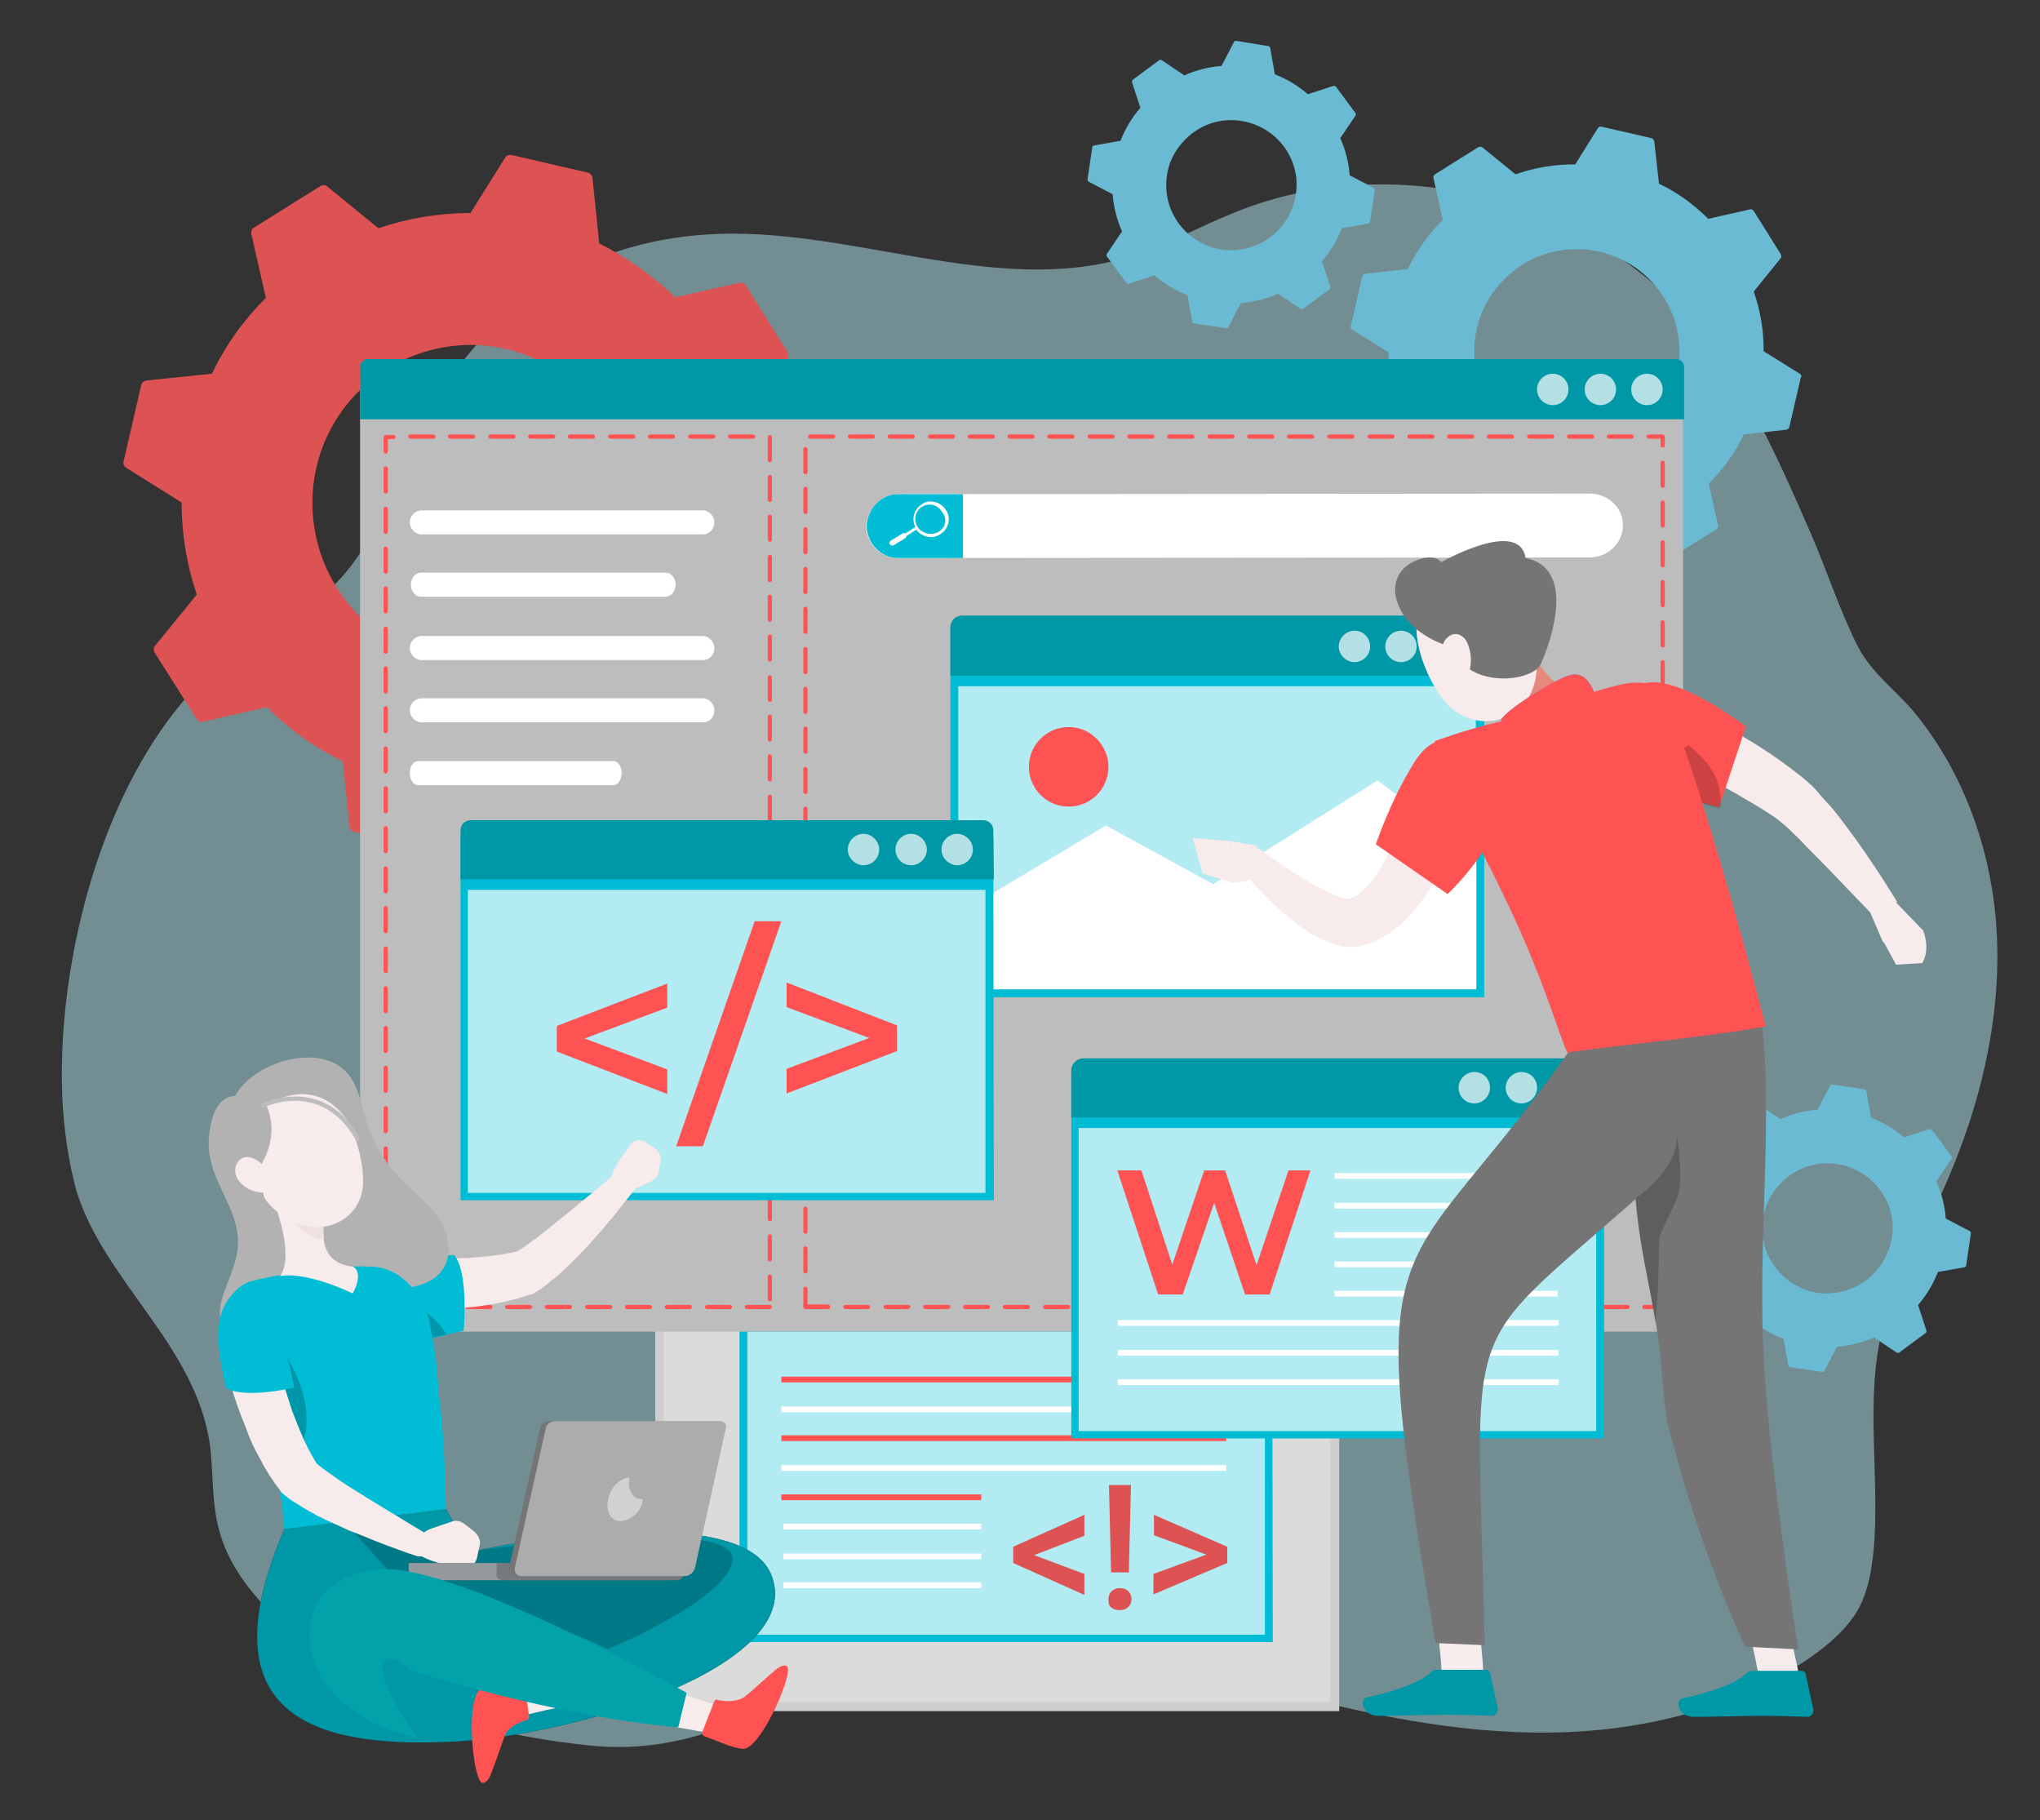 <?xml version="1.0" encoding="utf-8"?>
<!-- Generator: Adobe Illustrator 24.3.0, SVG Export Plug-In . SVG Version: 6.00 Build 0)  -->
<svg version="1.1" id="Слой_1" xmlns="http://www.w3.org/2000/svg" xmlns:xlink="http://www.w3.org/1999/xlink" x="0px" y="0px"
	 viewBox="0 0 389.8 347.7" style="enable-background:new 0 0 389.8 347.7;" xml:space="preserve">
<rect x="0" y="0" width="389.8" height="347.7" fill="#333333" stroke="none"/>
<g>
	<path style="opacity:0.5;fill:#B2EBF2;enable-background:new    ;" d="M11.9,209.6c-1.2-28.6,9.6-69,34.5-86.1
		c4.9-3.3,10.4-5.7,15-9.5c10.7-8.7,14.2-23.2,20.7-35.2c11-20.4,29.7-32.5,52.9-34c27.2-1.8,55,12.2,81,4.2
		c7-2.2,13.5-5.9,20.4-8.6c29.8-11.9,66.7-2.7,87.4,21.7c9.9,11.6,16.1,25.8,22.2,39.8c3.1,7.1,5.6,15,9.1,21.8
		c2.8,5.3,7.8,8.6,11.5,13.4c8.5,10.8,13.4,24.2,14.7,37.9c1.8,19.4-3.4,38.9-11.9,56.4c-3.5,7.3-7.5,14.4-9.6,22.1
		c-3.6,13.9-0.5,28.6-1.8,42.8c-0.4,3.7-1,7.5-2.8,10.9c-2.2,4-5.8,7-9.5,9.6c-14.5,9.8-32.2,14-49.6,14.2
		c-17.4,0.2-34.7-3.4-51.6-7.9c-23.1-6.3-49.4-14.9-73.2-7.1c-21.3,6.9-35.7,20.1-59.3,17.4c-21.9-2.4-43.6-8.9-59.7-24.8
		c-4.7-4.6-8.8-10-10.4-16.2c-1.5-5.3-1.1-11-1.8-16.5c-2.8-19-20.1-31-25.5-48.4C13.1,222,12.2,215.9,11.9,209.6z"/>
	<g>
		<path style="fill:#DD5252;" d="M156,102.6l-10.7-6.7c0-6.1-1-12-2.9-17.6l8-9.8c0.3-0.3,0.3-0.8,0.1-1.2l-8-12.8
			c-0.2-0.4-0.7-0.5-1.1-0.5L129,56.8c-4.2-4.1-9.1-7.6-14.5-10.3l-1.3-12.6c-0.1-0.4-0.4-0.8-0.8-0.9l-14.7-3.4
			c-0.4-0.1-0.9,0.1-1.1,0.4l-6.7,10.7c-6.1,0-12,1-17.6,2.9l-9.8-8c-0.3-0.3-0.8-0.3-1.2-0.1l-12.8,8c-0.4,0.2-0.5,0.7-0.5,1.1
			l2.8,12.3c-4.2,4.2-7.7,9-10.3,14.5l-12.6,1.3c-0.4,0.1-0.8,0.4-0.9,0.8l-3.4,14.7c-0.1,0.4,0.1,0.9,0.4,1.1l10.7,6.7
			c0,6.1,1,12,2.9,17.6l-8,9.8c-0.3,0.3-0.3,0.8-0.1,1.2l8.1,12.8c0.2,0.4,0.7,0.5,1.1,0.5l12.3-2.8c4.2,4.2,9,7.7,14.5,10.3
			l1.3,12.6c0.1,0.4,0.4,0.8,0.8,0.9l14.7,3.4c0.4,0.1,0.9-0.1,1.1-0.5l6.7-10.7c6.1,0,12-1,17.6-2.9l9.8,8c0.3,0.3,0.8,0.3,1.2,0.1
			l12.8-8c0.4-0.2,0.5-0.7,0.5-1.1l-2.8-12.3c4.2-4.2,7.7-9,10.3-14.5l12.6-1.3c0.4-0.1,0.8-0.4,0.9-0.8l3.4-14.7
			C156.6,103.3,156.4,102.8,156,102.6z M90.6,126.4c-1.5,0.1-3-0.1-4.5-0.2c-6.4-0.8-12.3-3.6-17.1-8.2c-5.8-5.6-9.1-13.2-9.3-21.2
			s2.8-15.8,8.4-21.6c5.6-5.8,13.2-9.1,21.2-9.3c16.7-0.3,30.5,13,30.9,29.7C120.6,112.2,107.3,126.1,90.6,126.4z"/>
		<path style="fill:#69BAD2;" d="M343.9,71.4l-6.9-4.3c0-4-0.6-7.7-1.9-11.4l5.1-6.3c0.2-0.2,0.2-0.5,0.1-0.8l-5.2-8.3
			c-0.2-0.2-0.4-0.4-0.7-0.3l-8,1.8c-2.7-2.7-5.8-5-9.4-6.7l-0.9-8.1c-0.1-0.3-0.2-0.5-0.5-0.6l-9.6-2.2c-0.3-0.1-0.6,0.1-0.7,0.3
			l-4.3,6.9c-4,0-7.7,0.6-11.4,1.9l-6.3-5.1c-0.2-0.2-0.5-0.2-0.8-0.1l-8.3,5.2c-0.2,0.2-0.4,0.4-0.3,0.7l1.8,8
			c-2.7,2.7-5,5.8-6.7,9.4l-8.1,0.9c-0.3,0.1-0.5,0.2-0.6,0.5l-2.2,9.5c-0.1,0.3,0.1,0.5,0.3,0.7l6.9,4.3c0,4,0.6,7.7,1.9,11.4
			l-5.1,6.3c-0.2,0.2-0.2,0.5-0.1,0.8l5.2,8.3c0.2,0.2,0.4,0.4,0.7,0.3l8-1.8c2.7,2.7,5.8,5,9.4,6.7l0.9,8.1
			c0.1,0.3,0.2,0.5,0.5,0.6l9.5,2.2c0.3,0.1,0.6-0.1,0.7-0.3l4.3-6.9c4,0,7.7-0.6,11.4-1.9l6.3,5.1c0.2,0.2,0.5,0.2,0.8,0.1l8.3-5.2
			c0.2-0.2,0.4-0.4,0.3-0.7l-1.8-8c2.7-2.7,5-5.8,6.7-9.4l8.1-0.9c0.3-0.1,0.5-0.2,0.6-0.5l2.2-9.5
			C344.3,71.9,344.2,71.6,343.9,71.4z M301.6,86.8c-1,0-1.9-0.1-2.9-0.2c-4.2-0.5-8-2.4-11-5.3c-3.8-3.6-5.9-8.5-6-13.7
			c-0.1-5.3,1.8-10.2,5.5-14c3.6-3.8,8.5-5.9,13.7-6c10.8-0.2,19.8,8.4,20,19.2C321,77.6,312.4,86.6,301.6,86.8z"/>
		<path style="fill:#69BAD2;" d="M262.5,35.9l-4.6-2.4c-0.2-2.5-0.8-4.9-1.8-7.1l2.9-4.3c0.1-0.2,0.1-0.3,0-0.5l-3.7-5
			c-0.1-0.2-0.3-0.2-0.5-0.2l-4.9,1.6c-1.8-1.6-4-2.9-6.3-3.8l-0.9-5.1c-0.1-0.2-0.2-0.3-0.4-0.3l-6.1-1c-0.2,0-0.4,0.1-0.4,0.2
			l-2.4,4.6c-2.5,0.2-4.9,0.8-7.1,1.8l-4.3-2.9c-0.2-0.1-0.3-0.1-0.5,0l-5,3.7c-0.2,0.1-0.2,0.3-0.2,0.5l1.6,4.9
			c-1.6,1.8-2.9,4-3.8,6.3l-5.1,0.9c-0.2,0.1-0.3,0.2-0.3,0.4l-0.9,6.1c0,0.2,0.1,0.4,0.2,0.4l4.6,2.4c0.2,2.5,0.8,4.9,1.8,7.1
			l-2.9,4.3c-0.1,0.2-0.1,0.3,0,0.5l3.7,5c0.1,0.2,0.3,0.2,0.5,0.2l4.9-1.6c1.8,1.6,4,2.9,6.3,3.8l0.9,5.1c0.1,0.2,0.2,0.3,0.4,0.3
			l6.1,0.9c0.2,0,0.4-0.1,0.4-0.2l2.4-4.6c2.5-0.2,4.9-0.8,7.1-1.8l4.3,2.9c0.2,0.1,0.3,0.1,0.5,0l5-3.7c0.2-0.1,0.2-0.3,0.2-0.5
			l-1.6-4.9c1.6-1.8,2.9-4,3.8-6.3l5.1-0.9c0.2-0.1,0.3-0.2,0.3-0.4l0.9-6.1C262.7,36.2,262.6,36,262.5,35.9z M236.5,47.7
			c-0.6,0.1-1.2,0.1-1.8,0.1c-2.7-0.1-5.1-1.1-7.3-2.8c-2.5-2.1-4.2-5.1-4.5-8.4c-0.3-3.3,0.6-6.5,2.8-9.1s5.1-4.2,8.4-4.5
			c6.8-0.6,12.9,4.3,13.6,11.1C248.3,41,243.3,47.1,236.5,47.7z"/>
		<path style="fill:#69BAD2;" d="M376.4,235.2l-4.6-2.4c-0.2-2.5-0.8-4.9-1.8-7.1l2.9-4.3c0.1-0.2,0.1-0.3,0-0.5l-3.7-5
			c-0.1-0.2-0.3-0.2-0.5-0.2l-4.9,1.6c-1.8-1.6-4-2.9-6.3-3.8l-0.9-5.1c-0.1-0.2-0.2-0.3-0.4-0.3l-6.1-0.9c-0.2,0-0.4,0.1-0.4,0.2
			l-2.4,4.6c-2.5,0.2-4.9,0.8-7.1,1.8l-4.3-2.9c-0.2-0.1-0.3-0.1-0.5,0l-5,3.7c-0.2,0.1-0.2,0.3-0.2,0.5l1.6,4.9
			c-1.6,1.8-2.9,4-3.8,6.3l-5.1,0.9c-0.2,0.1-0.3,0.2-0.3,0.4l-0.9,6.1c0,0.2,0.1,0.4,0.2,0.4l4.6,2.4c0.2,2.5,0.8,4.9,1.8,7.1
			l-2.9,4.3c-0.1,0.2-0.1,0.3,0,0.5l3.7,5c0.1,0.2,0.3,0.2,0.5,0.2l4.9-1.6c1.8,1.6,4,2.9,6.3,3.8l0.9,5.1c0.1,0.2,0.2,0.3,0.4,0.3
			l6.1,0.9c0.2,0,0.4-0.1,0.4-0.2l2.4-4.6c2.5-0.2,4.9-0.8,7.1-1.8l4.3,2.9c0.2,0.1,0.3,0.1,0.5,0l5-3.7c0.2-0.1,0.2-0.3,0.2-0.5
			l-1.6-4.9c1.6-1.8,2.9-4,3.8-6.3l5.1-0.9c0.2-0.1,0.3-0.2,0.3-0.4l0.9-6.1C376.6,235.4,376.5,235.3,376.4,235.2z M350.4,247
			c-0.6,0.1-1.2,0.1-1.8,0.1c-2.7-0.1-5.1-1.1-7.3-2.8c-2.5-2.1-4.2-5.1-4.5-8.4c-0.3-3.3,0.6-6.5,2.8-9.1s5.1-4.2,8.4-4.5
			c6.8-0.6,12.9,4.3,13.6,11.1C362.2,240.2,357.2,246.3,350.4,247z"/>
	</g>
	<g>
		<rect x="126" y="219" style="fill:#DBDBDB;" width="129" height="107.1"/>
		<path style="fill:#CECECE;" d="M255.8,326.9H125.2V218.2h130.7V326.9z M126.8,325.2h127.4V219.8H126.8V325.2z"/>
	</g>
	<g>
		<g>
			<path style="fill:#00BCD4;" d="M243.2,313.7H141.3v-69.6c0-1.7,1.4-3,3-3h95.8c1.7,0,3,1.4,3,3L243.2,313.7L243.2,313.7z"/>
			<rect x="142.8" y="254.4" style="fill:#B2EBF2;" width="98.9" height="57.9"/>
			<path style="fill:#0097A7;" d="M243.2,252.4H141.3v-9c0-1.3,1.1-2.3,2.3-2.3h97.3c1.3,0,2.3,1.1,2.3,2.3L243.2,252.4L243.2,252.4
				z"/>
			<path style="opacity:0.7;fill:#FFFFFF;enable-background:new    ;" d="M239.3,246.8c0,1.7-1.4,3-3,3s-3-1.4-3-3s1.4-3,3-3
				C237.9,243.6,239.3,245,239.3,246.8z"/>
			<path style="opacity:0.7;fill:#FFFFFF;enable-background:new    ;" d="M230.4,246.8c0,1.7-1.4,3-3,3s-3-1.4-3-3s1.4-3,3-3
				C229,243.6,230.4,245,230.4,246.8z"/>
			<path style="opacity:0.7;fill:#FFFFFF;enable-background:new    ;" d="M221.3,246.8c0,1.7-1.4,3-3,3s-3-1.4-3-3s1.4-3,3-3
				C220,243.6,221.3,245,221.3,246.8z"/>
			<g>
				<rect x="149.3" y="263" style="fill:#FF5252;" width="85" height="1.1"/>
				<rect x="149.3" y="268.7" style="fill:#FFFFFF;" width="85" height="1.1"/>
				<rect x="149.3" y="274.2" style="fill:#FF5252;" width="85" height="1.1"/>
				<rect x="149.3" y="279.9" style="fill:#FFFFFF;" width="85" height="1.1"/>
				<rect x="149.3" y="285.5" style="fill:#FF5252;" width="38.2" height="1.1"/>
				<rect x="149.7" y="291.1" style="fill:#FFFFFF;" width="37.8" height="1.1"/>
				<rect x="149.7" y="296.8" style="fill:#FFFFFF;" width="37.8" height="1.1"/>
				<rect x="149.7" y="302.3" style="fill:#FFFFFF;" width="37.8" height="1.1"/>
			</g>
			<g>
				<path style="fill:#DD5252;" d="M197.6,297.1l9.6,3.6v4l-13.6-6.1v-3.1l13.6-6.1v4L197.6,297.1z"/>
				<path style="fill:#DD5252;" d="M211.8,305.5c0-0.6,0.2-1.1,0.6-1.5s0.9-0.6,1.6-0.6s1.2,0.2,1.6,0.6c0.4,0.4,0.6,0.9,0.6,1.5
					s-0.2,1.1-0.6,1.5s-0.9,0.6-1.7,0.6s-1.2-0.2-1.7-0.6C211.8,306.6,211.8,306.1,211.8,305.5z M215.7,300.4h-3.4l-0.4-16.7h4.2
					L215.7,300.4z"/>
				<path style="fill:#DD5252;" d="M230.5,297l-10-3.7v-3.9l14,6.1v3.1l-14.1,6v-3.9L230.5,297z"/>
			</g>
		</g>
		<g>
			<path style="fill:#BDBDBD;" d="M321.6,254.4H68.8V73.7c0-2.8,2.3-5.1,5.1-5.1h242.6c2.8,0,5.1,2.3,5.1,5.1V254.4z"/>
			<path style="fill:#0097A7;" d="M321.6,80.1H68.8v-10c0-0.8,0.7-1.5,1.5-1.5h250c0.8,0,1.5,0.7,1.5,1.5v10H321.6z"/>
			<circle style="opacity:0.7;fill:#FFFFFF;enable-background:new    ;" cx="314.7" cy="74.4" r="3"/>
			<circle style="opacity:0.7;fill:#FFFFFF;enable-background:new    ;" cx="305.8" cy="74.4" r="3"/>
			<circle style="opacity:0.7;fill:#FFFFFF;enable-background:new    ;" cx="296.7" cy="74.4" r="3"/>
			<path style="fill:#FF5252;" d="M147.1,250.1h-4.4c-0.2,0-0.4-0.2-0.4-0.4c0-0.2,0.2-0.4,0.4-0.4h4.4c0.2,0,0.4,0.2,0.4,0.4
				C147.5,249.8,147.3,250.1,147.1,250.1z M139.5,250.1h-4.4c-0.2,0-0.4-0.2-0.4-0.4c0-0.2,0.2-0.4,0.4-0.4h4.4
				c0.2,0,0.4,0.2,0.4,0.4C139.9,249.8,139.7,250.1,139.5,250.1z M131.8,250.1h-4.4c-0.2,0-0.4-0.2-0.4-0.4c0-0.2,0.2-0.4,0.4-0.4
				h4.4c0.2,0,0.4,0.2,0.4,0.4S132,250.1,131.8,250.1z M124.2,250.1h-4.4c-0.2,0-0.4-0.2-0.4-0.4c0-0.2,0.2-0.4,0.4-0.4h4.4
				c0.2,0,0.4,0.2,0.4,0.4C124.6,249.8,124.4,250.1,124.2,250.1z M116.6,250.1h-4.4c-0.2,0-0.4-0.2-0.4-0.4c0-0.2,0.2-0.4,0.4-0.4
				h4.4c0.2,0,0.4,0.2,0.4,0.4S116.8,250.1,116.6,250.1z M108.9,250.1h-4.4c-0.2,0-0.4-0.2-0.4-0.4c0-0.2,0.2-0.4,0.4-0.4h4.4
				c0.2,0,0.4,0.2,0.4,0.4S109.1,250.1,108.9,250.1z M101.3,250.1h-4.4c-0.2,0-0.4-0.2-0.4-0.4c0-0.2,0.2-0.4,0.4-0.4h4.4
				c0.2,0,0.4,0.2,0.4,0.4S101.5,250.1,101.3,250.1z M93.7,250.1h-4.4c-0.2,0-0.4-0.2-0.4-0.4c0-0.2,0.2-0.4,0.4-0.4h4.4
				c0.2,0,0.4,0.2,0.4,0.4S93.9,250.1,93.7,250.1z M86,250.1h-4.4c-0.2,0-0.4-0.2-0.4-0.4c0-0.2,0.2-0.4,0.4-0.4H86
				c0.2,0,0.4,0.2,0.4,0.4C86.4,249.8,86.3,250.1,86,250.1z M78.4,250.1H74c-0.2,0-0.4-0.2-0.4-0.4c0-0.2,0.2-0.4,0.4-0.4h4.4
				c0.2,0,0.4,0.2,0.4,0.4S78.6,250.1,78.4,250.1z M147.1,248.6c-0.2,0-0.4-0.2-0.4-0.4v-4.3c0-0.2,0.2-0.4,0.4-0.4s0.4,0.2,0.4,0.4
				v4.4C147.5,248.5,147.3,248.6,147.1,248.6z M73.7,247c-0.2,0-0.4-0.2-0.4-0.4v-4.4c0-0.2,0.2-0.4,0.4-0.4s0.4,0.2,0.4,0.4v4.4
				C74.1,246.9,73.9,247,73.7,247z M147.1,241c-0.2,0-0.4-0.2-0.4-0.4v-4.4c0-0.2,0.2-0.4,0.4-0.4s0.4,0.2,0.4,0.4v4.4
				C147.5,240.9,147.3,241,147.1,241z M73.7,239.4c-0.2,0-0.4-0.2-0.4-0.4v-4.4c0-0.2,0.2-0.4,0.4-0.4s0.4,0.2,0.4,0.4v4.4
				C74.1,239.2,73.9,239.4,73.7,239.4z M147.1,233.3c-0.2,0-0.4-0.2-0.4-0.4v-4.4c0-0.2,0.2-0.4,0.4-0.4s0.4,0.2,0.4,0.4v4.4
				C147.5,233.2,147.3,233.3,147.1,233.3z M73.7,231.8c-0.2,0-0.4-0.2-0.4-0.4V227c0-0.2,0.2-0.4,0.4-0.4s0.4,0.2,0.4,0.4v4.4
				C74.1,231.5,73.9,231.8,73.7,231.8z M147.1,225.6c-0.2,0-0.4-0.2-0.4-0.4v-4.4c0-0.2,0.2-0.4,0.4-0.4s0.4,0.2,0.4,0.4v4.4
				C147.5,225.6,147.3,225.6,147.1,225.6z M73.7,224.1c-0.2,0-0.4-0.2-0.4-0.4v-4.3c0-0.2,0.2-0.4,0.4-0.4s0.4,0.2,0.4,0.4v4.4
				C74.1,223.9,73.9,224.1,73.7,224.1z M147.1,218c-0.2,0-0.4-0.2-0.4-0.4v-4.4c0-0.2,0.2-0.4,0.4-0.4s0.4,0.2,0.4,0.4v4.4
				C147.5,218,147.3,218,147.1,218z M73.7,216.5c-0.2,0-0.4-0.2-0.4-0.4v-4.4c0-0.2,0.2-0.4,0.4-0.4s0.4,0.2,0.4,0.4v4.4
				C74.1,216.3,73.9,216.5,73.7,216.5z M147.1,210.4c-0.2,0-0.4-0.2-0.4-0.4v-4.3c0-0.2,0.2-0.4,0.4-0.4s0.4,0.2,0.4,0.4v4.4
				C147.5,210.3,147.3,210.4,147.1,210.4z M73.7,208.8c-0.2,0-0.4-0.2-0.4-0.4v-4.4c0-0.2,0.2-0.4,0.4-0.4s0.4,0.2,0.4,0.4v4.4
				C74.1,208.7,73.9,208.8,73.7,208.8z M147.1,202.8c-0.2,0-0.4-0.2-0.4-0.4V198c0-0.2,0.2-0.4,0.4-0.4s0.4,0.2,0.4,0.4v4.4
				C147.5,202.7,147.3,202.8,147.1,202.8z M73.7,201.2c-0.2,0-0.4-0.2-0.4-0.4v-4.4c0-0.2,0.2-0.4,0.4-0.4s0.4,0.2,0.4,0.4v4.4
				C74.1,201,73.9,201.2,73.7,201.2z M147.1,195.1c-0.2,0-0.4-0.2-0.4-0.4v-4.4c0-0.2,0.2-0.4,0.4-0.4s0.4,0.2,0.4,0.4v4.4
				C147.5,195,147.3,195.1,147.1,195.1z M73.7,193.6c-0.2,0-0.4-0.2-0.4-0.4v-4.4c0-0.2,0.2-0.4,0.4-0.4s0.4,0.2,0.4,0.4v4.4
				C74.1,193.4,73.9,193.6,73.7,193.6z M147.1,187.5c-0.2,0-0.4-0.2-0.4-0.4v-4.4c0-0.2,0.2-0.4,0.4-0.4s0.4,0.2,0.4,0.4v4.4
				C147.5,187.3,147.3,187.5,147.1,187.5z M73.7,185.9c-0.2,0-0.4-0.2-0.4-0.4v-4.3c0-0.2,0.2-0.4,0.4-0.4s0.4,0.2,0.4,0.4v4.4
				C74.1,185.8,73.9,185.9,73.7,185.9z M147.1,179.9c-0.2,0-0.4-0.2-0.4-0.4v-4.4c0-0.2,0.2-0.4,0.4-0.4s0.4,0.2,0.4,0.4v4.4
				C147.5,179.7,147.3,179.9,147.1,179.9z M73.7,178.3c-0.2,0-0.4-0.2-0.4-0.4v-4.4c0-0.2,0.2-0.4,0.4-0.4s0.4,0.2,0.4,0.4v4.4
				C74.1,178.1,73.9,178.3,73.7,178.3z M147.1,172.2c-0.2,0-0.4-0.2-0.4-0.4v-4.3c0-0.2,0.2-0.4,0.4-0.4s0.4,0.2,0.4,0.4v4.4
				C147.5,172.1,147.3,172.2,147.1,172.2z M73.7,170.7c-0.2,0-0.4-0.2-0.4-0.4v-4.4c0-0.2,0.2-0.4,0.4-0.4s0.4,0.2,0.4,0.4v4.4
				C74.1,170.5,73.9,170.7,73.7,170.7z M147.1,164.6c-0.2,0-0.4-0.2-0.4-0.4v-4.4c0-0.2,0.2-0.4,0.4-0.4s0.4,0.2,0.4,0.4v4.4
				C147.5,164.4,147.3,164.6,147.1,164.6z M73.7,163c-0.2,0-0.4-0.2-0.4-0.4v-4.4c0-0.2,0.2-0.4,0.4-0.4s0.4,0.2,0.4,0.4v4.4
				C74.1,162.9,73.9,163,73.7,163z M147.1,157c-0.2,0-0.4-0.2-0.4-0.4v-4.4c0-0.2,0.2-0.4,0.4-0.4s0.4,0.2,0.4,0.4v4.4
				C147.5,156.7,147.3,157,147.1,157z M73.7,155.4c-0.2,0-0.4-0.2-0.4-0.4v-4.4c0-0.2,0.2-0.4,0.4-0.4s0.4,0.2,0.4,0.4v4.4
				C74.1,155.2,73.9,155.4,73.7,155.4z M147.1,149.3c-0.2,0-0.4-0.2-0.4-0.4v-4.4c0-0.2,0.2-0.4,0.4-0.4s0.4,0.2,0.4,0.4v4.4
				C147.5,149.1,147.3,149.3,147.1,149.3z M73.7,147.8c-0.2,0-0.4-0.2-0.4-0.4V143c0-0.2,0.2-0.4,0.4-0.4s0.4,0.2,0.4,0.4v4.4
				C74.1,147.5,73.9,147.8,73.7,147.8z M147.1,141.7c-0.2,0-0.4-0.2-0.4-0.4v-4.4c0-0.2,0.2-0.4,0.4-0.4s0.4,0.2,0.4,0.4v4.4
				C147.5,141.5,147.3,141.7,147.1,141.7z M73.7,140.1c-0.2,0-0.4-0.2-0.4-0.4v-4.4c0-0.2,0.2-0.4,0.4-0.4s0.4,0.2,0.4,0.4v4.4
				C74.1,139.9,73.9,140.1,73.7,140.1z M147.1,134.1c-0.2,0-0.4-0.2-0.4-0.4v-4.3c0-0.2,0.2-0.4,0.4-0.4s0.4,0.2,0.4,0.4v4.4
				C147.5,133.9,147.3,134.1,147.1,134.1z M73.7,132.5c-0.2,0-0.4-0.2-0.4-0.4v-4.4c0-0.2,0.2-0.4,0.4-0.4s0.4,0.2,0.4,0.4v4.4
				C74.1,132.3,73.9,132.5,73.7,132.5z M147.1,126.4c-0.2,0-0.4-0.2-0.4-0.4v-4.4c0-0.2,0.2-0.4,0.4-0.4s0.4,0.2,0.4,0.4v4.4
				C147.5,126.2,147.3,126.4,147.1,126.4z M73.7,124.9c-0.2,0-0.4-0.2-0.4-0.4v-4.4c0-0.2,0.2-0.4,0.4-0.4s0.4,0.2,0.4,0.4v4.4
				C74.1,124.7,73.9,124.9,73.7,124.9z M147.1,118.8c-0.2,0-0.4-0.2-0.4-0.4V114c0-0.2,0.2-0.4,0.4-0.4s0.4,0.2,0.4,0.4v4.4
				C147.5,118.6,147.3,118.8,147.1,118.8z M73.7,117.2c-0.2,0-0.4-0.2-0.4-0.4v-4.4c0-0.2,0.2-0.4,0.4-0.4s0.4,0.2,0.4,0.4v4.4
				C74.1,117,73.9,117.2,73.7,117.2z M147.1,111.2c-0.2,0-0.4-0.2-0.4-0.4v-4.4c0-0.2,0.2-0.4,0.4-0.4s0.4,0.2,0.4,0.4v4.4
				C147.5,111,147.3,111.2,147.1,111.2z M73.7,109.6c-0.2,0-0.4-0.2-0.4-0.4v-4.4c0-0.2,0.2-0.4,0.4-0.4s0.4,0.2,0.4,0.4v4.4
				C74.1,109.4,73.9,109.6,73.7,109.6z M147.1,103.5c-0.2,0-0.4-0.2-0.4-0.4v-4.4c0-0.2,0.2-0.4,0.4-0.4s0.4,0.2,0.4,0.4v4.4
				C147.5,103.3,147.3,103.5,147.1,103.5z M73.7,102c-0.2,0-0.4-0.2-0.4-0.4v-4.4c0-0.2,0.2-0.4,0.4-0.4s0.4,0.2,0.4,0.4v4.4
				C74.1,101.8,73.9,102,73.7,102z M147.1,95.9c-0.2,0-0.4-0.2-0.4-0.4v-4.4c0-0.2,0.2-0.4,0.4-0.4s0.4,0.2,0.4,0.4v4.4
				C147.5,95.7,147.3,95.9,147.1,95.9z M73.7,94.3c-0.2,0-0.4-0.2-0.4-0.4v-4.4c0-0.2,0.2-0.4,0.4-0.4s0.4,0.2,0.4,0.4V94
				C74.1,94.1,73.9,94.3,73.7,94.3z M147.1,88.3c-0.2,0-0.4-0.2-0.4-0.4v-4.4c0-0.2,0.2-0.4,0.4-0.4s0.4,0.2,0.4,0.4v4.4
				C147.5,88.1,147.3,88.3,147.1,88.3z M73.7,86.7c-0.2,0-0.4-0.2-0.4-0.4v-2.8c0-0.2,0.2-0.4,0.4-0.4h1.5c0.2,0,0.4,0.2,0.4,0.4
				c0,0.2-0.2,0.4-0.4,0.4h-1.1v2.4C74.1,86.5,73.9,86.7,73.7,86.7z M143.9,83.8h-4.4c-0.2,0-0.4-0.2-0.4-0.4c0-0.2,0.2-0.4,0.4-0.4
				h4.4c0.2,0,0.4,0.2,0.4,0.4C144.3,83.7,144.1,83.8,143.9,83.8z M136.3,83.8h-4.4c-0.2,0-0.4-0.2-0.4-0.4c0-0.2,0.2-0.4,0.4-0.4
				h4.4c0.2,0,0.4,0.2,0.4,0.4C136.6,83.7,136.4,83.8,136.3,83.8z M128.6,83.8h-4.4c-0.2,0-0.4-0.2-0.4-0.4c0-0.2,0.2-0.4,0.4-0.4
				h4.4c0.2,0,0.4,0.2,0.4,0.4C129,83.7,128.8,83.8,128.6,83.8z M121,83.8h-4.4c-0.2,0-0.4-0.2-0.4-0.4c0-0.2,0.2-0.4,0.4-0.4h4.4
				c0.2,0,0.4,0.2,0.4,0.4C121.4,83.7,121.2,83.8,121,83.8z M113.3,83.8h-4.4c-0.2,0-0.4-0.2-0.4-0.4c0-0.2,0.2-0.4,0.4-0.4h4.4
				c0.2,0,0.4,0.2,0.4,0.4C113.7,83.7,113.5,83.8,113.3,83.8z M105.7,83.8h-4.4c-0.2,0-0.4-0.2-0.4-0.4c0-0.2,0.2-0.4,0.4-0.4h4.4
				c0.2,0,0.4,0.2,0.4,0.4C106.1,83.7,105.9,83.8,105.7,83.8z M98.1,83.8h-4.4c-0.2,0-0.4-0.2-0.4-0.4c0-0.2,0.2-0.4,0.4-0.4h4.4
				c0.2,0,0.4,0.2,0.4,0.4C98.5,83.7,98.3,83.8,98.1,83.8z M90.4,83.8H86c-0.2,0-0.4-0.2-0.4-0.4c0-0.2,0.2-0.4,0.4-0.4h4.4
				c0.2,0,0.4,0.2,0.4,0.4C90.9,83.7,90.6,83.8,90.4,83.8z M82.8,83.8h-4.4c-0.2,0-0.4-0.2-0.4-0.4c0-0.2,0.2-0.4,0.4-0.4h4.4
				c0.2,0,0.4,0.2,0.4,0.4C83.2,83.7,83,83.8,82.8,83.8z"/>
			<path style="fill:#FF5252;" d="M317.7,250.1h-3.5c-0.2,0-0.4-0.2-0.4-0.4c0-0.2,0.2-0.4,0.4-0.4h3.1v-0.5c0-0.2,0.2-0.4,0.4-0.4
				c0.2,0,0.4,0.2,0.4,0.4v0.9C318.2,249.8,318,250.1,317.7,250.1z M311,250.1h-4.4c-0.2,0-0.4-0.2-0.4-0.4c0-0.2,0.2-0.4,0.4-0.4
				h4.4c0.2,0,0.4,0.2,0.4,0.4S311.1,250.1,311,250.1z M303.3,250.1H299c-0.2,0-0.4-0.2-0.4-0.4c0-0.2,0.2-0.4,0.4-0.4h4.4
				c0.2,0,0.4,0.2,0.4,0.4C303.7,249.8,303.5,250.1,303.3,250.1z M295.7,250.1h-4.4c-0.2,0-0.4-0.2-0.4-0.4c0-0.2,0.2-0.4,0.4-0.4
				h4.4c0.2,0,0.4,0.2,0.4,0.4C296.1,249.8,295.9,250.1,295.7,250.1z M288,250.1h-4.4c-0.2,0-0.4-0.2-0.4-0.4c0-0.2,0.2-0.4,0.4-0.4
				h4.4c0.2,0,0.4,0.2,0.4,0.4C288.5,249.8,288.2,250.1,288,250.1z M280.4,250.1H276c-0.2,0-0.4-0.2-0.4-0.4c0-0.2,0.2-0.4,0.4-0.4
				h4.4c0.2,0,0.4,0.2,0.4,0.4C280.8,249.8,280.6,250.1,280.4,250.1z M272.8,250.1h-4.4c-0.2,0-0.4-0.2-0.4-0.4
				c0-0.2,0.2-0.4,0.4-0.4h4.4c0.2,0,0.4,0.2,0.4,0.4C273.2,249.8,273,250.1,272.8,250.1z M265.1,250.1h-4.4c-0.2,0-0.4-0.2-0.4-0.4
				c0-0.2,0.2-0.4,0.4-0.4h4.4c0.2,0,0.4,0.2,0.4,0.4S265.3,250.1,265.1,250.1z M257.5,250.1h-4.4c-0.2,0-0.4-0.2-0.4-0.4
				c0-0.2,0.2-0.4,0.4-0.4h4.4c0.2,0,0.4,0.2,0.4,0.4C257.9,249.8,257.7,250.1,257.5,250.1z M249.9,250.1h-4.4
				c-0.2,0-0.4-0.2-0.4-0.4c0-0.2,0.2-0.4,0.4-0.4h4.4c0.2,0,0.4,0.2,0.4,0.4C250.2,249.8,250.1,250.1,249.9,250.1z M242.2,250.1
				h-4.4c-0.2,0-0.4-0.2-0.4-0.4c0-0.2,0.2-0.4,0.4-0.4h4.4c0.2,0,0.4,0.2,0.4,0.4S242.5,250.1,242.2,250.1z M234.6,250.1h-4.4
				c-0.2,0-0.4-0.2-0.4-0.4c0-0.2,0.2-0.4,0.4-0.4h4.4c0.2,0,0.4,0.2,0.4,0.4S234.8,250.1,234.6,250.1z M227,250.1h-4.4
				c-0.2,0-0.4-0.2-0.4-0.4c0-0.2,0.2-0.4,0.4-0.4h4.4c0.2,0,0.4,0.2,0.4,0.4S227.2,250.1,227,250.1z M219.3,250.1H215
				c-0.2,0-0.4-0.2-0.4-0.4c0-0.2,0.2-0.4,0.4-0.4h4.4c0.2,0,0.4,0.2,0.4,0.4C219.7,249.8,219.6,250.1,219.3,250.1z M211.7,250.1
				h-4.4c-0.2,0-0.4-0.2-0.4-0.4c0-0.2,0.2-0.4,0.4-0.4h4.4c0.2,0,0.4,0.2,0.4,0.4C212.1,249.8,211.9,250.1,211.7,250.1z
				 M204.1,250.1h-4.4c-0.2,0-0.4-0.2-0.4-0.4c0-0.2,0.2-0.4,0.4-0.4h4.4c0.2,0,0.4,0.2,0.4,0.4S204.2,250.1,204.1,250.1z
				 M196.4,250.1h-4.4c-0.2,0-0.4-0.2-0.4-0.4c0-0.2,0.2-0.4,0.4-0.4h4.4c0.2,0,0.4,0.2,0.4,0.4S196.6,250.1,196.4,250.1z
				 M188.8,250.1h-4.4c-0.2,0-0.4-0.2-0.4-0.4c0-0.2,0.2-0.4,0.4-0.4h4.4c0.2,0,0.4,0.2,0.4,0.4S189,250.1,188.8,250.1z
				 M181.2,250.1h-4.4c-0.2,0-0.4-0.2-0.4-0.4c0-0.2,0.2-0.4,0.4-0.4h4.4c0.2,0,0.4,0.2,0.4,0.4
				C181.6,249.8,181.3,250.1,181.2,250.1z M173.6,250.1h-4.4c-0.2,0-0.4-0.2-0.4-0.4c0-0.2,0.2-0.4,0.4-0.4h4.4
				c0.2,0,0.4,0.2,0.4,0.4C173.9,249.8,173.7,250.1,173.6,250.1z M165.9,250.1h-4.4c-0.2,0-0.4-0.2-0.4-0.4c0-0.2,0.2-0.4,0.4-0.4
				h4.4c0.2,0,0.4,0.2,0.4,0.4S166.1,250.1,165.9,250.1z M158.3,250.1h-4.4c-0.2,0-0.4-0.2-0.4-0.4v-3.5c0-0.2,0.2-0.4,0.4-0.4
				c0.2,0,0.4,0.2,0.4,0.4v3h3.9c0.2,0,0.4,0.2,0.4,0.4C158.7,249.8,158.5,250.1,158.3,250.1z M317.7,245.8c-0.2,0-0.4-0.2-0.4-0.4
				v-4.4c0-0.2,0.2-0.4,0.4-0.4c0.2,0,0.4,0.2,0.4,0.4v4.4C318.2,245.7,318,245.8,317.7,245.8z M153.9,243.3c-0.2,0-0.4-0.2-0.4-0.4
				v-4.4c0-0.2,0.2-0.4,0.4-0.4c0.2,0,0.4,0.2,0.4,0.4v4.4C154.3,243.1,154.2,243.3,153.9,243.3z M317.7,238.2
				c-0.2,0-0.4-0.2-0.4-0.4v-4.4c0-0.2,0.2-0.4,0.4-0.4c0.2,0,0.4,0.2,0.4,0.4v4.4C318.2,238.1,318,238.2,317.7,238.2z M153.9,235.7
				c-0.2,0-0.4-0.2-0.4-0.4v-4.4c0-0.2,0.2-0.4,0.4-0.4c0.2,0,0.4,0.2,0.4,0.4v4.4C154.3,235.4,154.2,235.7,153.9,235.7z
				 M317.7,230.6c-0.2,0-0.4-0.2-0.4-0.4v-4.4c0-0.2,0.2-0.4,0.4-0.4c0.2,0,0.4,0.2,0.4,0.4v4.4C318.2,230.5,318,230.6,317.7,230.6z
				 M153.9,228c-0.2,0-0.4-0.2-0.4-0.4v-4.3c0-0.2,0.2-0.4,0.4-0.4c0.2,0,0.4,0.2,0.4,0.4v4.4C154.3,227.8,154.2,228,153.9,228z
				 M317.7,222.9c-0.2,0-0.4-0.2-0.4-0.4v-4.4c0-0.2,0.2-0.4,0.4-0.4c0.2,0,0.4,0.2,0.4,0.4v4.4C318.2,222.8,318,222.9,317.7,222.9z
				 M153.9,220.4c-0.2,0-0.4-0.2-0.4-0.4v-4.4c0-0.2,0.2-0.4,0.4-0.4c0.2,0,0.4,0.2,0.4,0.4v4.4
				C154.3,220.2,154.2,220.4,153.9,220.4z M317.7,215.3c-0.2,0-0.4-0.2-0.4-0.4v-4.3c0-0.2,0.2-0.4,0.4-0.4c0.2,0,0.4,0.2,0.4,0.4
				v4.4C318.2,215.2,318,215.3,317.7,215.3z M153.9,212.8c-0.2,0-0.4-0.2-0.4-0.4V208c0-0.2,0.2-0.4,0.4-0.4c0.2,0,0.4,0.2,0.4,0.4
				v4.4C154.3,212.5,154.2,212.8,153.9,212.8z M317.7,207.7c-0.2,0-0.4-0.2-0.4-0.4v-4.4c0-0.2,0.2-0.4,0.4-0.4
				c0.2,0,0.4,0.2,0.4,0.4v4.4C318.2,207.6,318,207.7,317.7,207.7z M153.9,205.1c-0.2,0-0.4-0.2-0.4-0.4v-4.4c0-0.2,0.2-0.4,0.4-0.4
				c0.2,0,0.4,0.2,0.4,0.4v4.4C154.3,204.9,154.2,205.1,153.9,205.1z M317.7,200c-0.2,0-0.4-0.2-0.4-0.4v-4.4c0-0.2,0.2-0.4,0.4-0.4
				c0.2,0,0.4,0.2,0.4,0.4v4.4C318.2,199.8,318,200,317.7,200z M153.9,197.5c-0.2,0-0.4-0.2-0.4-0.4v-4.4c0-0.2,0.2-0.4,0.4-0.4
				c0.2,0,0.4,0.2,0.4,0.4v4.4C154.3,197.3,154.2,197.5,153.9,197.5z M317.7,192.4c-0.2,0-0.4-0.2-0.4-0.4v-4.4
				c0-0.2,0.2-0.4,0.4-0.4c0.2,0,0.4,0.2,0.4,0.4v4.4C318.2,192.2,318,192.4,317.7,192.4z M153.9,189.9c-0.2,0-0.4-0.2-0.4-0.4v-4.4
				c0-0.2,0.2-0.4,0.4-0.4c0.2,0,0.4,0.2,0.4,0.4v4.4C154.3,189.7,154.2,189.9,153.9,189.9z M317.7,184.8c-0.2,0-0.4-0.2-0.4-0.4
				V180c0-0.2,0.2-0.4,0.4-0.4c0.2,0,0.4,0.2,0.4,0.4v4.4C318.2,184.6,318,184.8,317.7,184.8z M153.9,182.2c-0.2,0-0.4-0.2-0.4-0.4
				v-4.4c0-0.2,0.2-0.4,0.4-0.4c0.2,0,0.4,0.2,0.4,0.4v4.4C154.3,182,154.2,182.2,153.9,182.2z M317.7,177.2c-0.2,0-0.4-0.2-0.4-0.4
				v-4.3c0-0.2,0.2-0.4,0.4-0.4c0.2,0,0.4,0.2,0.4,0.4v4.4C318.2,176.9,318,177.2,317.7,177.2z M153.9,174.6c-0.2,0-0.4-0.2-0.4-0.4
				v-4.4c0-0.2,0.2-0.4,0.4-0.4c0.2,0,0.4,0.2,0.4,0.4v4.4C154.3,174.4,154.2,174.6,153.9,174.6z M317.7,169.5
				c-0.2,0-0.4-0.2-0.4-0.4v-4.4c0-0.2,0.2-0.4,0.4-0.4c0.2,0,0.4,0.2,0.4,0.4v4.4C318.2,169.3,318,169.5,317.7,169.5z M153.9,166.9
				c-0.2,0-0.4-0.2-0.4-0.4v-4.4c0-0.2,0.2-0.4,0.4-0.4c0.2,0,0.4,0.2,0.4,0.4v4.4C154.3,166.8,154.2,166.9,153.9,166.9z
				 M317.7,161.8c-0.2,0-0.4-0.2-0.4-0.4v-4.4c0-0.2,0.2-0.4,0.4-0.4c0.2,0,0.4,0.2,0.4,0.4v4.4C318.2,161.7,318,161.8,317.7,161.8z
				 M153.9,159.3c-0.2,0-0.4-0.2-0.4-0.4v-4.4c0-0.2,0.2-0.4,0.4-0.4c0.2,0,0.4,0.2,0.4,0.4v4.4
				C154.3,159.1,154.2,159.3,153.9,159.3z M317.7,154.2c-0.2,0-0.4-0.2-0.4-0.4v-4.4c0-0.2,0.2-0.4,0.4-0.4c0.2,0,0.4,0.2,0.4,0.4
				v4.4C318.2,154,318,154.2,317.7,154.2z M153.9,151.7c-0.2,0-0.4-0.2-0.4-0.4v-4.4c0-0.2,0.2-0.4,0.4-0.4c0.2,0,0.4,0.2,0.4,0.4
				v4.4C154.3,151.5,154.2,151.7,153.9,151.7z M317.7,146.6c-0.2,0-0.4-0.2-0.4-0.4v-4.4c0-0.2,0.2-0.4,0.4-0.4
				c0.2,0,0.4,0.2,0.4,0.4v4.4C318.2,146.4,318,146.6,317.7,146.6z M153.9,144c-0.2,0-0.4-0.2-0.4-0.4v-4.4c0-0.2,0.2-0.4,0.4-0.4
				c0.2,0,0.4,0.2,0.4,0.4v4.4C154.3,143.9,154.2,144,153.9,144z M317.7,138.9c-0.2,0-0.4-0.2-0.4-0.4v-4.3c0-0.2,0.2-0.4,0.4-0.4
				c0.2,0,0.4,0.2,0.4,0.4v4.4C318.2,138.8,318,138.9,317.7,138.9z M153.9,136.4c-0.2,0-0.4-0.2-0.4-0.4v-4.4c0-0.2,0.2-0.4,0.4-0.4
				c0.2,0,0.4,0.2,0.4,0.4v4.4C154.3,136.2,154.2,136.4,153.9,136.4z M317.7,131.3c-0.2,0-0.4-0.2-0.4-0.4v-4.4
				c0-0.2,0.2-0.4,0.4-0.4c0.2,0,0.4,0.2,0.4,0.4v4.4C318.2,131.1,318,131.3,317.7,131.3z M153.9,128.8c-0.2,0-0.4-0.2-0.4-0.4V124
				c0-0.2,0.2-0.4,0.4-0.4c0.2,0,0.4,0.2,0.4,0.4v4.4C154.3,128.6,154.2,128.8,153.9,128.8z M317.7,123.7c-0.2,0-0.4-0.2-0.4-0.4
				v-4.4c0-0.2,0.2-0.4,0.4-0.4c0.2,0,0.4,0.2,0.4,0.4v4.4C318.2,123.5,318,123.7,317.7,123.7z M153.9,121.1c-0.2,0-0.4-0.2-0.4-0.4
				v-4.4c0-0.2,0.2-0.4,0.4-0.4c0.2,0,0.4,0.2,0.4,0.4v4.4C154.3,121,154.2,121.1,153.9,121.1z M317.7,116c-0.2,0-0.4-0.2-0.4-0.4
				v-4.4c0-0.2,0.2-0.4,0.4-0.4c0.2,0,0.4,0.2,0.4,0.4v4.4C318.2,115.8,318,116,317.7,116z M153.9,113.5c-0.2,0-0.4-0.2-0.4-0.4
				v-4.4c0-0.2,0.2-0.4,0.4-0.4c0.2,0,0.4,0.2,0.4,0.4v4.4C154.3,113.3,154.2,113.5,153.9,113.5z M317.7,108.4
				c-0.2,0-0.4-0.2-0.4-0.4v-4.4c0-0.2,0.2-0.4,0.4-0.4c0.2,0,0.4,0.2,0.4,0.4v4.4C318.2,108.2,318,108.4,317.7,108.4z M153.9,105.9
				c-0.2,0-0.4-0.2-0.4-0.4v-4.4c0-0.2,0.2-0.4,0.4-0.4c0.2,0,0.4,0.2,0.4,0.4v4.4C154.3,105.7,154.2,105.9,153.9,105.9z
				 M317.7,100.8c-0.2,0-0.4-0.2-0.4-0.4V96c0-0.2,0.2-0.4,0.4-0.4c0.2,0,0.4,0.2,0.4,0.4v4.4C318.2,100.6,318,100.8,317.7,100.8z
				 M153.9,98.2c-0.2,0-0.4-0.2-0.4-0.4v-4.4c0-0.2,0.2-0.4,0.4-0.4c0.2,0,0.4,0.2,0.4,0.4v4.4C154.3,98,154.2,98.2,153.9,98.2z
				 M317.7,93.2c-0.2,0-0.4-0.2-0.4-0.4v-4.4c0-0.2,0.2-0.4,0.4-0.4c0.2,0,0.4,0.2,0.4,0.4v4.4C318.2,92.9,318,93.2,317.7,93.2z
				 M153.9,90.6c-0.2,0-0.4-0.2-0.4-0.4v-4.4c0-0.2,0.2-0.4,0.4-0.4c0.2,0,0.4,0.2,0.4,0.4v4.4C154.3,90.4,154.2,90.6,153.9,90.6z
				 M317.7,85.5c-0.2,0-0.4-0.2-0.4-0.4v-1.3H315c-0.2,0-0.4-0.2-0.4-0.4c0-0.2,0.2-0.4,0.4-0.4h2.7c0.2,0,0.4,0.2,0.4,0.4v1.7
				C318.2,85.3,318,85.5,317.7,85.5z M311.8,83.8h-4.4c-0.2,0-0.4-0.2-0.4-0.4c0-0.2,0.2-0.4,0.4-0.4h4.4c0.2,0,0.4,0.2,0.4,0.4
				C312.2,83.7,312,83.8,311.8,83.8z M304.2,83.8h-4.4c-0.2,0-0.4-0.2-0.4-0.4c0-0.2,0.2-0.4,0.4-0.4h4.4c0.2,0,0.4,0.2,0.4,0.4
				C304.6,83.7,304.4,83.8,304.2,83.8z M296.6,83.8h-4.4c-0.2,0-0.4-0.2-0.4-0.4c0-0.2,0.2-0.4,0.4-0.4h4.4c0.2,0,0.4,0.2,0.4,0.4
				C297,83.7,296.7,83.8,296.6,83.8z M288.9,83.8h-4.4c-0.2,0-0.4-0.2-0.4-0.4c0-0.2,0.2-0.4,0.4-0.4h4.4c0.2,0,0.4,0.2,0.4,0.4
				C289.3,83.7,289.1,83.8,288.9,83.8z M281.3,83.8h-4.4c-0.2,0-0.4-0.2-0.4-0.4c0-0.2,0.2-0.4,0.4-0.4h4.4c0.2,0,0.4,0.2,0.4,0.4
				C281.7,83.7,281.5,83.8,281.3,83.8z M273.7,83.8h-4.4c-0.2,0-0.4-0.2-0.4-0.4c0-0.2,0.2-0.4,0.4-0.4h4.4c0.2,0,0.4,0.2,0.4,0.4
				C274.1,83.7,273.8,83.8,273.7,83.8z M266.1,83.8h-4.4c-0.2,0-0.4-0.2-0.4-0.4c0-0.2,0.2-0.4,0.4-0.4h4.4c0.2,0,0.4,0.2,0.4,0.4
				C266.4,83.7,266.2,83.8,266.1,83.8z M258.4,83.8H254c-0.2,0-0.4-0.2-0.4-0.4c0-0.2,0.2-0.4,0.4-0.4h4.4c0.2,0,0.4,0.2,0.4,0.4
				C258.8,83.7,258.6,83.8,258.4,83.8z M250.7,83.8h-4.4c-0.2,0-0.4-0.2-0.4-0.4c0-0.2,0.2-0.4,0.4-0.4h4.4c0.2,0,0.4,0.2,0.4,0.4
				C251.2,83.7,251,83.8,250.7,83.8z M243.1,83.8h-4.4c-0.2,0-0.4-0.2-0.4-0.4c0-0.2,0.2-0.4,0.4-0.4h4.4c0.2,0,0.4,0.2,0.4,0.4
				C243.5,83.7,243.3,83.8,243.1,83.8z M235.5,83.8h-4.4c-0.2,0-0.4-0.2-0.4-0.4c0-0.2,0.2-0.4,0.4-0.4h4.4c0.2,0,0.4,0.2,0.4,0.4
				C235.9,83.7,235.7,83.8,235.5,83.8z M227.8,83.8h-4.4c-0.2,0-0.4-0.2-0.4-0.4c0-0.2,0.2-0.4,0.4-0.4h4.4c0.2,0,0.4,0.2,0.4,0.4
				C228.3,83.7,228.1,83.8,227.8,83.8z M220.2,83.8h-4.4c-0.2,0-0.4-0.2-0.4-0.4c0-0.2,0.2-0.4,0.4-0.4h4.4c0.2,0,0.4,0.2,0.4,0.4
				C220.6,83.7,220.4,83.8,220.2,83.8z M212.6,83.8h-4.4c-0.2,0-0.4-0.2-0.4-0.4c0-0.2,0.2-0.4,0.4-0.4h4.4c0.2,0,0.4,0.2,0.4,0.4
				C213,83.7,212.8,83.8,212.6,83.8z M204.9,83.8h-4.4c-0.2,0-0.4-0.2-0.4-0.4c0-0.2,0.2-0.4,0.4-0.4h4.4c0.2,0,0.4,0.2,0.4,0.4
				C205.3,83.7,205.2,83.8,204.9,83.8z M197.3,83.8h-4.4c-0.2,0-0.4-0.2-0.4-0.4c0-0.2,0.2-0.4,0.4-0.4h4.4c0.2,0,0.4,0.2,0.4,0.4
				C197.7,83.7,197.5,83.8,197.3,83.8z M189.7,83.8h-4.4c-0.2,0-0.4-0.2-0.4-0.4c0-0.2,0.2-0.4,0.4-0.4h4.4c0.2,0,0.4,0.2,0.4,0.4
				C190.1,83.7,189.9,83.8,189.7,83.8z M182.1,83.8h-4.4c-0.2,0-0.4-0.2-0.4-0.4c0-0.2,0.2-0.4,0.4-0.4h4.4c0.2,0,0.4,0.2,0.4,0.4
				C182.4,83.7,182.3,83.8,182.1,83.8z M174.4,83.8H170c-0.2,0-0.4-0.2-0.4-0.4c0-0.2,0.2-0.4,0.4-0.4h4.4c0.2,0,0.4,0.2,0.4,0.4
				C174.8,83.7,174.6,83.8,174.4,83.8z M166.8,83.8h-4.4c-0.2,0-0.4-0.2-0.4-0.4c0-0.2,0.2-0.4,0.4-0.4h4.4c0.2,0,0.4,0.2,0.4,0.4
				C167.2,83.7,167,83.8,166.8,83.8z M159.2,83.8h-4.4c-0.2,0-0.4-0.2-0.4-0.4c0-0.2,0.2-0.4,0.4-0.4h4.4c0.2,0,0.4,0.2,0.4,0.4
				C159.5,83.7,159.3,83.8,159.2,83.8z"/>
		</g>
		<g>
			<path style="fill:#00BCD4;" d="M283.6,119.9v70.6h-102v-70.6c0-1.2,1-2.1,2.1-2.1h97.8C282.7,117.8,283.6,118.8,283.6,119.9z"/>
			<rect x="183.1" y="131.1" style="fill:#B2EBF2;" width="98.9" height="57.9"/>
			<path style="fill:#0097A7;" d="M283.6,129.1h-102v-9.3c0-1.2,1-2.2,2.2-2.2h98.1c1,0,1.8,0.8,1.8,1.8L283.6,129.1L283.6,129.1z"
				/>
			<circle style="opacity:0.7;fill:#FFFFFF;enable-background:new    ;" cx="276.6" cy="123.5" r="3"/>
			<circle style="opacity:0.7;fill:#FFFFFF;enable-background:new    ;" cx="267.7" cy="123.5" r="3"/>
			<path style="opacity:0.7;fill:#FFFFFF;enable-background:new    ;" d="M261.8,123.5c0,1.7-1.4,3-3,3s-3-1.4-3-3s1.4-3,3-3
				C260.4,120.4,261.8,121.8,261.8,123.5z"/>
			<polygon style="fill:#FFFFFF;" points="183.1,174.6 211.3,157.7 231.8,168.9 263.2,149.1 282.1,163.2 282.1,189 183.1,189 			"/>
			<path style="fill:#FF5252;" d="M211.8,146.5c0,4.2-3.4,7.6-7.6,7.6c-4.2,0-7.6-3.4-7.6-7.6c0-4.2,3.4-7.6,7.6-7.6
				C208.4,138.9,211.8,142.4,211.8,146.5z"/>
		</g>
		<g>
			<path style="fill:#00BCD4;" d="M306.5,274.8H204.7v-69.5c0-1.7,1.4-3,3-3h95.8c1.7,0,3,1.4,3,3V274.8L306.5,274.8z"/>
			<rect x="206.1" y="215.5" style="fill:#B2EBF2;" width="98.9" height="57.9"/>
			<g>
				<path style="fill:#FF5252;" d="M250.4,223.6l-7.8,23.7h-4.7l-5.9-17.5l-6,17.5h-4.7l-7.8-23.7h4.6l5.9,18l6.1-18h4l6,18.1
					l6.1-18.1L250.4,223.6L250.4,223.6z"/>
			</g>
			<path style="fill:#0097A7;" d="M306.5,213.5H204.7v-9c0-1.3,1.1-2.3,2.3-2.3h97.3c1.3,0,2.3,1.1,2.3,2.3v9H306.5z"/>
			<path style="opacity:0.7;fill:#FFFFFF;enable-background:new    ;" d="M302.6,207.8c0,1.7-1.4,3-3,3c-1.7,0-3-1.4-3-3s1.4-3,3-3
				C301.3,204.8,302.6,206.1,302.6,207.8z"/>
			<path style="opacity:0.7;fill:#FFFFFF;enable-background:new    ;" d="M293.7,207.8c0,1.7-1.4,3-3,3c-1.7,0-3-1.4-3-3s1.4-3,3-3
				C292.4,204.8,293.7,206.1,293.7,207.8z"/>
			<path style="opacity:0.7;fill:#FFFFFF;enable-background:new    ;" d="M284.7,207.8c0,1.7-1.4,3-3,3c-1.7,0-3-1.4-3-3s1.4-3,3-3
				C283.4,204.8,284.7,206.1,284.7,207.8z"/>
			<g>
				<rect x="255" y="224.1" style="fill:#FFFFFF;" width="42.6" height="1.1"/>
				<rect x="255" y="229.8" style="fill:#FFFFFF;" width="42.6" height="1.1"/>
				<rect x="255" y="235.4" style="fill:#FFFFFF;" width="42.6" height="1.1"/>
				<rect x="255" y="241" style="fill:#FFFFFF;" width="42.6" height="1.1"/>
				<rect x="255" y="246.6" style="fill:#FFFFFF;" width="42.6" height="1.1"/>
				<rect x="213.6" y="252.2" style="fill:#FFFFFF;" width="84.2" height="1.1"/>
				<rect x="213.6" y="257.9" style="fill:#FFFFFF;" width="84.2" height="1.1"/>
				<rect x="213.6" y="263.5" style="fill:#FFFFFF;" width="84.2" height="1.1"/>
			</g>
		</g>
		<g>
			<path style="fill:#00BCD4;" d="M189.9,229.3H88v-68.8c0-2.2,1.8-3.8,3.8-3.8h94.2c2.2,0,3.8,1.8,3.8,3.8L189.9,229.3L189.9,229.3
				z"/>
			<rect x="89.4" y="170" style="fill:#B2EBF2;" width="98.9" height="57.9"/>
			<g>
				<path style="fill:#FF5252;" d="M127.5,192.5l-15.8,5.9l15.8,5.9v4.7l-21.1-8.1V196l21.1-8.1V192.5z"/>
				<path style="fill:#FF5252;" d="M144.2,176h5.1l-15,43h-5.1L144.2,176z"/>
				<path style="fill:#FF5252;" d="M171.4,195.9v4.9l-21.1,8.1v-4.7l15.8-5.9l-15.8-5.9v-4.7L171.4,195.9z"/>
			</g>
			<path style="fill:#0097A7;" d="M189.9,168H88v-9.4c0-1.1,0.9-1.9,1.9-1.9h98c1.1,0,1.9,0.9,1.9,1.9L189.9,168L189.9,168z"/>
			<path style="opacity:0.7;fill:#FFFFFF;enable-background:new    ;" d="M185.9,162.3c0,1.7-1.4,3-3,3s-3-1.4-3-3c0-1.7,1.4-3,3-3
				S185.9,160.7,185.9,162.3z"/>
			<path style="opacity:0.7;fill:#FFFFFF;enable-background:new    ;" d="M177.1,162.3c0,1.7-1.4,3-3,3c-1.7,0-3-1.4-3-3
				c0-1.7,1.4-3,3-3C175.7,159.3,177.1,160.7,177.1,162.3z"/>
			<path style="opacity:0.7;fill:#FFFFFF;enable-background:new    ;" d="M168,162.3c0,1.7-1.4,3-3,3s-3-1.4-3-3c0-1.7,1.4-3,3-3
				S168,160.7,168,162.3z"/>
		</g>
		<path style="fill:#FFFFFF;" d="M134.3,102.1H80.6c-1.3,0-2.3-1.1-2.3-2.3l0,0c0-1.3,1.1-2.3,2.3-2.3h53.6c1.3,0,2.3,1.1,2.3,2.3
			l0,0C136.5,101,135.6,102.1,134.3,102.1z"/>
		<path style="fill:#FFFFFF;" d="M127.1,114H80.4c-1.1,0-1.9-1.1-1.9-2.3l0,0c0-1.3,0.9-2.3,1.9-2.3h46.8c1.1,0,1.9,1.1,1.9,2.3l0,0
			C129.1,113,128.2,114,127.1,114z"/>
		<path style="fill:#FFFFFF;" d="M134.3,126.1H80.6c-1.3,0-2.3-1.1-2.3-2.3l0,0c0-1.3,1.1-2.3,2.3-2.3h53.6c1.3,0,2.3,1.1,2.3,2.3
			l0,0C136.5,125,135.6,126.1,134.3,126.1z"/>
		<path style="fill:#FFFFFF;" d="M134.3,138H80.6c-1.3,0-2.3-1.1-2.3-2.3l0,0c0-1.3,1.1-2.3,2.3-2.3h53.6c1.3,0,2.3,1.1,2.3,2.3l0,0
			C136.5,137,135.6,138,134.3,138z"/>
		<path style="fill:#FFFFFF;" d="M117.2,150H79.9c-0.9,0-1.6-1.1-1.6-2.3l0,0c0-1.3,0.7-2.3,1.6-2.3h37.3c0.9,0,1.6,1.1,1.6,2.3l0,0
			C118.7,149.1,118,150,117.2,150z"/>
		<g>
			<path style="fill:#FFFFFF;" d="M171.6,94.4l132.2-0.1c1.8,0,3.3,0.7,4.5,1.8c1.2,1.1,1.8,2.7,1.8,4.3c0,3.3-2.8,6.1-6.4,6.1
				l-132.2,0.1c-1.7,0-3.1-0.7-4.2-1.8c-1.1-1.1-1.8-2.7-1.8-4.3C165.7,97.2,168.4,94.4,171.6,94.4z"/>
			<path style="fill:#00BCD4;" d="M171.6,94.4H184v12.2h-12.4c-1.7,0-3.1-0.7-4.2-1.8c-1.1-1.1-1.8-2.7-1.8-4.3
				C165.7,97.2,168.4,94.4,171.6,94.4z"/>
			<g>
				<g>
					<path style="fill:#FFFFFF;" d="M180.8,97.5c-0.5-0.8-1.3-1.4-2.2-1.6c-0.8-0.2-1.8-0.1-2.4,0.4c-1.5,0.9-2.1,2.8-1.3,4.4
						l-1.9,1.2c-0.1-0.1-0.3-0.1-0.5,0l-2.3,1.4c-0.2,0.1-0.3,0.4-0.2,0.7c0.2,0.2,0.5,0.3,0.7,0.2l2.3-1.4c0.1-0.1,0.2-0.2,0.2-0.3
						c0,0,0,0,0-0.1l1.9-1.2c0.5,0.7,1.2,1.1,1.9,1.3c0.2,0,0.4,0.1,0.5,0.1c0.7,0.1,1.5-0.1,2.1-0.5
						C181.2,101.2,181.8,99.1,180.8,97.5z M179.3,101.6c-0.6,0.4-1.4,0.5-2.2,0.3c-0.7-0.2-1.4-0.6-1.8-1.3c-0.8-1.3-0.4-3,0.9-3.8
						c1.3-0.8,3-0.4,3.8,1C181.1,99.1,180.7,100.9,179.3,101.6z"/>
				</g>
			</g>
		</g>
	</g>
	<g>
		<path style="fill:#F7EBEB;" d="M75.8,240l2.8,0.2c1,0.1,1.9,0.1,2.9,0.1c1.9,0.1,3.9,0.1,5.9,0.1c2,0,3.9-0.2,5.8-0.4
			c1.8-0.2,3.7-0.5,5.6-0.9l-0.8,0.4c0.4-0.2,0.7-0.3,1.1-0.6c0.4-0.3,0.8-0.5,1.2-0.8c0.8-0.6,1.7-1.2,2.5-1.8c1.7-1.3,3.3-2.7,5-4
			l5.1-4.2l5.1-4.2c1-0.8,2.4-0.7,3.3,0.3c0.7,0.9,0.7,2.1,0.1,2.9c-1.4,1.8-2.8,3.5-4.2,5.3c-1.5,1.8-2.9,3.4-4.4,5.1
			c-1.6,1.7-3.1,3.3-4.8,4.9c-0.9,0.8-1.7,1.6-2.7,2.3c-0.4,0.4-1,0.8-1.5,1.2c-0.5,0.4-1.2,0.8-1.8,1.2c-0.2,0.1-0.3,0.2-0.5,0.2
			l-0.4,0.1c-2.3,0.7-4.4,1.3-6.7,1.7s-4.4,0.7-6.7,0.8c-2.3,0.1-4.4,0.2-6.5,0.1c-1.1,0-2.2-0.1-3.3-0.2c-1.1-0.1-2.2-0.2-3.3-0.3
			c-2.5-0.4-4.4-2.8-4-5.3C71,241.7,73.3,239.9,75.8,240L75.8,240z"/>
		<path style="fill:#00BCD4;" d="M88.6,254.2l-3.2,0.8l-4.1,1c0,0-0.9-0.8-2.3-2.1c-3.3-3.1-9.6-9-11.5-11.9
			c5.7-3.7,8.3-2.3,19.3-2.2C89.6,243.1,88.6,254.2,88.6,254.2z"/>
		<path style="opacity:0.2;enable-background:new    ;" d="M85.3,254.9l-4.1,1c0,0-0.9-0.8-2.3-2.1c-0.1-1.5-0.2-3-0.1-4.6
			C78.9,249.2,82.9,250.9,85.3,254.9z"/>
		<path style="fill:#B2B2B2;" d="M44.9,209.4c3.7-6.9,17.8-10.9,22.4-3.1c1.5,2.5,1.9,5.5,2.8,8.3c1.2,3.6,3.1,7,5.8,9.9
			c2.4,2.7,5.5,4.9,7.6,7.8c2.2,2.9,3.1,7.3,1.1,10.2c-2.8,4.2-9.1,3.4-14,4.9c-3.5,1.1-6.4,3.4-9.4,5.6c-3,2.2-6.2,4.3-9.8,4.8
			s-7.8-1.2-9-4.7c-1.4-3.9,1.4-7.9,2.5-12c2.8-9.3-5.6-14.7-5-23.5C40.5,208.8,44.9,209.4,44.9,209.4z"/>
		<g>
			<path style="fill:#263238;" d="M85.2,288.3l4.7,8.2c12.5-2.9,52.8-9,57.6,4.7c6.2,17.1-38.2,30.9-62.7,31.6
				c-24.6,0.9-45.9-5-30.4-40.8L85.2,288.3z"/>
			<path style="fill:#0097A7;" d="M85.2,288.3l4.7,8.2c12.5-2.9,52.8-9,57.6,4.7c6.2,17.1-38.2,30.9-62.7,31.6
				c-24.6,0.9-45.9-5-30.4-40.8L85.2,288.3z"/>
		</g>
		<polygon style="fill:#F7EBEB;" points="113.4,317.1 103.4,320.7 98.5,322.4 99.7,327.8 104.4,326.7 115.9,324.3 		"/>
		<path style="fill:#FF5252;" d="M101.1,327.9l-0.9-6.3c0-0.4-0.4-0.6-0.7-0.5l-3.1,0.5c0,0-4.2,0.4-5,1.5c-2.4,3.1-0.9,17,0.7,17.5
			c0.6,0.2,1.3-0.7,1.5-1.2c0.8-1.8,2.3-6.4,2.9-7.9c0.8-1.8,3-2.5,4.1-2.9C100.9,328.5,101.1,328.3,101.1,327.9z"/>
		<path style="opacity:0.2;enable-background:new    ;" d="M64.1,288.8l15,16.7c0,0,16.7-0.4,37,9.6c0,0,21.8-9,23.8-16.5
			c2.7-9.8-50.1-2.2-50.1-2.2L64.1,288.8z"/>
		<path style="fill:#F7EBEB;" d="M90.5,292.5l-1.8-1.4c-0.7-0.5-1.6-0.7-2.4-0.4l-3.8,1.3c-1.6,0.5-2.8,1.8-3.2,3.3l-0.3,1
			c2.9,2.4,7.9,2.9,7.9,2.9l1.4,0.3c1.3,0.3,2.4-0.5,2.8-1.7l0.6-2.8C91.8,294.2,91.4,293.2,90.5,292.5z"/>
		<g>
			<path style="fill:#263238;" d="M130.5,298.6v2.4c0,0.7-0.8,0.9-1.4,0.9H79.5c-0.7,0-1.4-0.3-1.4-0.9v-2.4H130.5z"/>
			<path style="opacity:0.5;fill:#FFFFFF;enable-background:new    ;" d="M130.5,298.6v2.4c0,0.7-0.8,0.9-1.4,0.9H79.5
				c-0.7,0-1.4-0.3-1.4-0.9v-2.4H130.5z"/>
			<path style="opacity:0.2;enable-background:new    ;" d="M130.5,298.6v2.4c0,0.7-0.8,0.9-1.4,0.9H96.3c-0.7,0-1.4-0.3-1.4-0.9
				v-2.4H130.5z"/>
			<path style="fill:#757575;" d="M138.7,272.7l-5.9,26.8c-0.2,0.9-1.1,1.6-1.9,1.6H98.5c-0.9,0-1.4-0.8-1.2-1.7l5.9-26.6
				c0.2-0.9,1.1-1.3,1.9-1.3h32.3C138.4,271.6,138.9,272,138.7,272.7z"/>
			<path style="opacity:0.4;fill:#FFFFFF;enable-background:new    ;" d="M138.7,272.7l-5.9,26.8c-0.2,0.9-1.1,1.6-1.9,1.6H99.6
				c-0.9,0-1.4-0.8-1.2-1.7l5.9-26.6c0.2-0.9,1.1-1.3,1.9-1.3h31.2C138.4,271.6,138.9,272,138.7,272.7z"/>
			<path style="opacity:0.46;fill:#FCFCFC;enable-background:new    ;" d="M122.8,286.4L122.8,286.4c0,2.3-2.4,4.2-4.3,4.2
				c-1.8,0-2.8-1.8-2.3-4.2c0.5-2.3,2.3-4.1,4.1-4.1c-0.5,2.3,0.6,4.1,2.3,4.1H122.8z"/>
		</g>
		<polygon style="fill:#F7EBEB;" points="120.5,328.5 131.1,330.3 136.2,331.2 137.6,325.9 133,324.5 121.8,321.1 		"/>
		<path style="fill:#FF5252;" d="M136.5,325l-2.3,5.9c-0.1,0.3,0,0.7,0.4,0.8l2.9,1.1c0,0,3.9,1.7,5.1,1.2c3.6-1.6,9-14.5,7.8-15.6
			c-0.4-0.5-1.4,0-1.8,0.3c-1.6,1.2-5.1,4.6-6.4,5.5c-1.6,1.1-3.9,0.8-5,0.6C137,324.6,136.6,324.7,136.5,325z"/>
		<path style="fill:#02A2AA;" d="M131.2,323.4c0,0-43.1-24.2-58-23.6s-17,13.8-10.9,22s17.4,10.2,17.4,10.2s-7.7-10.9-6.5-14
			c1.1-3,5.5,1.2,5.5,1.2s27.1,8.7,50.9,10.8L131.2,323.4z"/>
		<path style="fill:#00BCD4;" d="M85.2,288.3l-30.9,3.8c-0.2-2.9-0.5-6.1-1.3-9.6c-0.8-3.8-1.9-8.1-3.8-13.3
			c-1.5-4.2-3.3-8.9-5.6-14.5c-1.8-4.4,0.5-9.1,5-10.1c1.2-0.3,2.4-0.5,3.8-0.8c5.1-0.9,9.4-1.6,14-1.8c1.6-0.1,3.1-0.1,4.7,0
			c5.6,0.1,10.4,5.9,11.1,11.3c0.5,3,1.2,5.3,1.6,12.5C84.6,272.1,85,278.1,85.2,288.3z"/>
		<path style="fill:#F7EBEB;" d="M51.7,228c1.8,4.3,4.3,12.4,1.8,15.8c0,0,4.2-1.2,13.9,3.3c2.2-4.1,0.1-5.1,0.1-5.1
			c-5.3-0.6-5.9-4.3-5.7-7.8L51.7,228z"/>
		<path style="fill:#EFE1E1;" d="M55.8,230.6l6,3.7c0,0.9,0,1.7,0.1,2.5c-1.9,0-5-1.8-5.6-3.7C55.9,232,55.7,231.1,55.8,230.6z"/>
		<g>
			<path style="fill:#F7EBEB;" d="M46.8,219.4c2.3,7.1,3,10.2,7.6,13.1c6.9,4.5,15,0.7,15-6.9c-0.1-6.8-3.8-17.2-11.5-18.7
				S44.4,212.4,46.8,219.4z"/>
			<path style="fill:#B2B2B2;" d="M49.3,223.4c0,0,4.5-5.7,1.6-12.2c0,0,9-6.4,15.4,2.8c0,0-1.3-8.8-11-8.2
				c-9.8,0.6-17.8,16-4.8,23.1L49.3,223.4z"/>
			<path style="fill:#F7EBEB;" d="M45.9,225.9c1.2,1.3,2.8,1.9,4.1,1.9c2.1,0.1,2.4-2.1,1.4-3.8c-1-1.6-3.2-3.5-5-2.8
				C44.6,222.1,44.5,224.4,45.9,225.9z"/>
			<path style="fill:#BDBDBD;" d="M68.3,218c-0.1,0-0.3-0.1-0.3-0.2c-6.5-11.5-17.2-6.4-17.7-6.2c-0.2,0.1-0.4,0-0.5-0.2
				s0-0.4,0.2-0.5c0.1-0.1,11.7-5.8,18.7,6.4c0.1,0.2,0,0.4-0.1,0.5C68.4,218,68.4,218,68.3,218z"/>
		</g>
		<path style="fill:#F7EBEB;" d="M126.2,222.1l-0.4,1.9c-0.1,0.8-0.7,1.4-1.4,1.7l-3.2,1.5c-1.3,0.6-2.8,0.5-4-0.2l-0.8-0.5
			c0.4-3.3,3.3-6.7,3.3-6.7l0.7-1.1c0.7-0.9,1.8-1.2,2.8-0.6l2.1,1.4C126.1,220.3,126.5,221.3,126.2,222.1z"/>
		<path style="opacity:0.2;enable-background:new    ;" d="M53.2,282.5c-0.8-3.8-1.9-8.1-3.8-13.3c2.7-5.4,5.4-9.9,5.4-9.9
			S64.3,273.1,53.2,282.5z"/>
		<path style="fill:#F7EBEB;" d="M52.5,258.3l0.7,2.8c0.3,1,0.5,1.8,0.8,2.8c0.6,1.8,1.2,3.7,1.8,5.6c0.7,1.8,1.4,3.6,2.2,5.4
			c0.8,1.8,1.7,3.4,2.7,5l-0.6-0.7c0.3,0.3,0.5,0.5,0.9,0.8s0.7,0.6,1.2,0.9c0.8,0.6,1.7,1.2,2.5,1.8c1.8,1.2,3.6,2.3,5.5,3.5
			l5.6,3.4l5.6,3.4c1.1,0.7,1.5,2.2,0.8,3.2c-0.6,1-1.8,1.4-2.8,1c-2.2-0.7-4.2-1.5-6.4-2.3c-2.1-0.8-4.1-1.7-6.3-2.5
			c-2.1-1-4.1-1.8-6.2-2.9c-1-0.6-2.1-1.1-3.1-1.8c-0.5-0.3-1.1-0.7-1.6-1c-0.5-0.3-1.2-0.9-1.7-1.3c-0.1-0.1-0.3-0.2-0.4-0.4
			l-0.2-0.3c-1.4-1.8-2.7-3.8-3.7-5.8c-1.1-1.9-2.1-4-2.8-6.1c-0.9-2.1-1.6-4.1-2.3-6.2c-0.3-1.1-0.6-2.2-0.9-3.1
			c-0.3-1.1-0.5-2.1-0.8-3.3c-0.5-2.5,1.2-5,3.7-5.5c2.4-0.5,4.8,1.1,5.5,3.4L52.5,258.3z"/>
		<path style="fill:#00BCD4;" d="M46.5,245.6c-5.4,3.5-5.8,9-3.3,19.6c3.7,2.1,13-0.1,13-0.1S53.7,248.8,46.5,245.6z"/>
	</g>
	<g>
		<path style="fill:#E4897B;" d="M289.6,120c2.7,4.9,8.1,13.2,13.4,13.6c0,0,2.3,5.2-5.5,11.6c-8.6,7-7.6-0.9-7.6-0.9
			c3.7-5,0.8-8.3-2.8-11L289.6,120z"/>
		<path style="fill:#F7EBEB;" d="M290.1,115.7c2.8,6.9,4.6,10.8,2.8,15.8c-2.7,7.5-12.3,8.3-17,2.3c-4.2-5.3-7.9-15.6-2.7-21.3
			C278.4,106.7,287.4,108.8,290.1,115.7z"/>
		<path style="fill:#757575;" d="M294.4,126.9c-1.4,3.2-13.7,5.1-17.1-3.3c0,0-6.4-1.6-9.3-6.4c-2.9-4.8-1.1-8.8,2.8-10.2
			c3.5-1.3,4.6,0.4,4.6,0.4s14.9-8.5,16.1-0.8C301.4,108.6,296.2,122.9,294.4,126.9z"/>
		<path style="fill:#F7EBEB;" d="M280.5,123.1c0.7,1.8,0.7,3.8,0.2,5.4c-0.7,2.3-2.8,2.1-3.9,0.2c-1.1-1.7-1.9-4.9-0.6-6.5
			C277.6,120.4,279.7,121,280.5,123.1z"/>
		<g>
			<path style="fill:#407BFF;" d="M305.3,134.2c-1-2.9-2.2-6.3-5.7-5.1c-3.1,1.1-12.1,6.7-12.8,8.5c1.6,1.3,2.3,3.7,2.3,3.7
				L305.3,134.2z"/>
			<path style="fill:#FF5252;" d="M305.3,134.2c-1-2.9-2.2-6.3-5.7-5.1c-3.1,1.1-12.1,6.7-12.8,8.5c1.6,1.3,2.3,3.7,2.3,3.7
				L305.3,134.2z"/>
		</g>
		<path style="fill:#F7EBEB;" d="M318.9,133.5c4.6,2.1,8.9,4.2,13.2,6.7c4.3,2.4,8.4,5.2,12.4,8.4c1.2,1,2.2,1.9,3,2.9
			s1.7,1.9,2.5,2.8c1.6,1.9,3,3.9,4.5,5.9c2.8,3.9,5.5,8,8,12.1l-4.1,3.1l-9.9-10.3c-1.7-1.7-3.3-3.3-4.9-5
			c-0.8-0.8-1.7-1.6-2.4-2.3c-0.8-0.7-1.7-1.4-2.3-1.8c-1.8-1.2-3.7-2.4-5.7-3.5c-1.9-1.2-4-2.3-6.1-3.3c-4.1-2.2-8.3-4.2-12.4-6.2
			L318.9,133.5z"/>
		<path style="fill:#F7EBEB;" d="M362.3,184.3l-2.4-4.4l7.5-2.3c0,0,1.6,3.5-0.1,6.4L362.3,184.3z"/>
		<polygon style="fill:#F7EBEB;" points="357,173.5 361.9,172 367.4,177.7 359.8,180 		"/>
		<g>
			<path style="fill:#FF5252;" d="M313.8,130.7c6.2-2.4,19.8,8.1,19.8,8.1l-5.1,15.4c0,0-6.4-1-12.8-6.5
				C309,141.9,307.5,133.3,313.8,130.7z"/>
		</g>
		<path style="opacity:0.2;enable-background:new    ;" d="M322.7,142.4c3.9,3.3,6.1,6,6.1,11.3l-0.2,0.7c0,0-6.4-1-12.8-6.5
			c-0.4-0.4-0.8-0.7-1.2-1.1L322.7,142.4z"/>
		<path style="opacity:0.2;enable-background:new    ;" d="M288.1,167c-1.8-3.8-3.7-7.8-5.9-12l2.5-1.6
			C284.7,153.6,290.7,162.4,288.1,167z"/>
		<path style="fill:#F7EBEB;" d="M240,161.5l-5-0.8l0.6,7.9c0,0,3.9,0.2,6-2.4L240,161.5z"/>
		<polygon style="fill:#F7EBEB;" points="227.9,160.1 229.8,166.9 235.6,168.6 235,160.7 		"/>
		<path style="fill:#F7EBEB;" d="M280.3,150.1c-0.1,0.8-0.2,1.4-0.4,1.9c-0.1,0.6-0.3,1.3-0.4,1.8c-0.3,1.3-0.6,2.4-1,3.7
			c-0.7,2.4-1.7,4.9-2.7,7.3c-1.1,2.3-2.3,4.8-3.9,7c-1.7,2.3-3.6,4.5-6.3,6.4c-1.4,0.9-2.8,1.7-4.5,2.2c-0.2,0.1-0.4,0.1-0.6,0.2
			l-0.3,0.1l-0.5,0.1c-0.7,0.1-1.3,0.2-1.8,0.1c-1.1,0-2.1-0.2-2.8-0.5c-1.7-0.5-2.9-1.2-4.2-1.8c-1.2-0.7-2.3-1.5-3.3-2.3
			c-4.1-3.1-7.5-6.7-10.7-10.6l3.6-3.6c3.7,2.7,7.6,5.4,11.5,7.4c1,0.5,1.9,1,2.8,1.4c0.9,0.4,1.8,0.7,2.4,0.8c0.3,0,0.6,0,0.7,0
			l0,0l0,0h0.1c0.1,0,0.2-0.1,0.2-0.1c0.6-0.3,1.3-0.6,1.8-1.1c1.3-1,2.4-2.3,3.4-4c1.1-1.7,1.9-3.5,2.8-5.5c0.8-1.9,1.5-4,2.2-6.2
			c0.3-1.1,0.6-2.2,0.9-3.2l0.4-1.6c0.1-0.5,0.3-1.1,0.3-1.5L280.3,150.1z"/>
		<g>
			<path style="fill:#FF5252;" d="M285.9,149.6c4.5,8.3-9.3,21.2-9.3,21.2l-13.7-9.5c0,0,2.8-8.4,7.3-15.6
				C275.7,136.8,282.6,143.3,285.9,149.6z"/>
		</g>
		<polygon style="fill:#F7EBEB;" points="283.5,320.7 275.6,321.6 275.3,317 274.1,304.5 282.1,303.6 283.3,317.4 		"/>
		<polygon style="fill:#F7EBEB;" points="343.7,319.7 336,319.7 335.6,318 335.6,317.8 333.2,306.6 333.2,306.4 332.2,302.2 
			339.9,302.2 		"/>
		<path style="fill:#0097A7;" d="M335,319.2h9.3c0.3,0,0.6,0.2,0.7,0.5l1.5,6.9c0.1,0.6-0.3,1.2-0.9,1.4c-0.1,0-0.2,0-0.3,0
			c-3-0.1-5.2-0.2-9-0.2c-2.3,0-9.4,0.2-12.6,0.2c-3.2,0-3.6-3.2-2.3-3.5c6-1.3,10.4-3,12.3-4.8C334,319.4,334.5,319.2,335,319.2z"
			/>
		<path style="fill:#0097A7;" d="M274.7,319h9.3c0.3,0,0.6,0.2,0.7,0.5l1.5,6.9c0.1,0.6-0.3,1.2-0.9,1.4c-0.1,0-0.2,0-0.3,0
			c-3-0.1-5.2-0.2-9-0.2c-2.3,0-9.4,0.2-12.6,0.2s-3.6-3.2-2.3-3.5c6-1.3,10.4-3,12.3-4.8C273.7,319.1,274.2,319,274.7,319z"/>
		<g>
			<path style="fill:#757575;" d="M274.3,313.9l9.4,0.4c-1.4-64.6-5.5-54.9,28.8-85.2c0.9,10.9,3.8,20.2,4.7,29.6
				c0.6,5.8,0.8,10.9,1.8,14.6c6.5,25.2,14.5,41.3,14.5,41.3l10.1,0.5c0,0-5.1-32.6-6.4-52.4c-1.8-26,2.3-51.4-1.2-71.8l-33.8,6.5
				C267.1,248.5,259.7,228.2,274.3,313.9z"/>
		</g>
		<path style="opacity:0.2;enable-background:new    ;" d="M312.6,228.9c0.9,10.9,2.2,14.1,3.7,23.7c0.9-8.3,0.5-13.9,0.8-16.2
			c0.2-1.1,2.1-4.5,3.3-7.4c1.5-3.3,0-12.2,0-12.2C320.8,223.4,312.6,228.9,312.6,228.9z"/>
		<g>
			<path style="fill:#FF5252;" d="M337.4,196.1c-11.7,2.1-32.2,4-37.9,5c-1.6-3.3-3.9-12.1-10.4-26.3c-1.8-3.8-3.7-7.8-5.9-12
				c-2.4-4.4-6.1-16.7-9.1-21.2c0,0,6.2-2.3,12.4-3.7c4.9-1.1,20.2-6.9,24.8-7.4c6-0.6,6.7,2.1,6.7,2.1S324.8,147.9,337.4,196.1z"/>
		</g>
	</g>
</g>
</svg>
